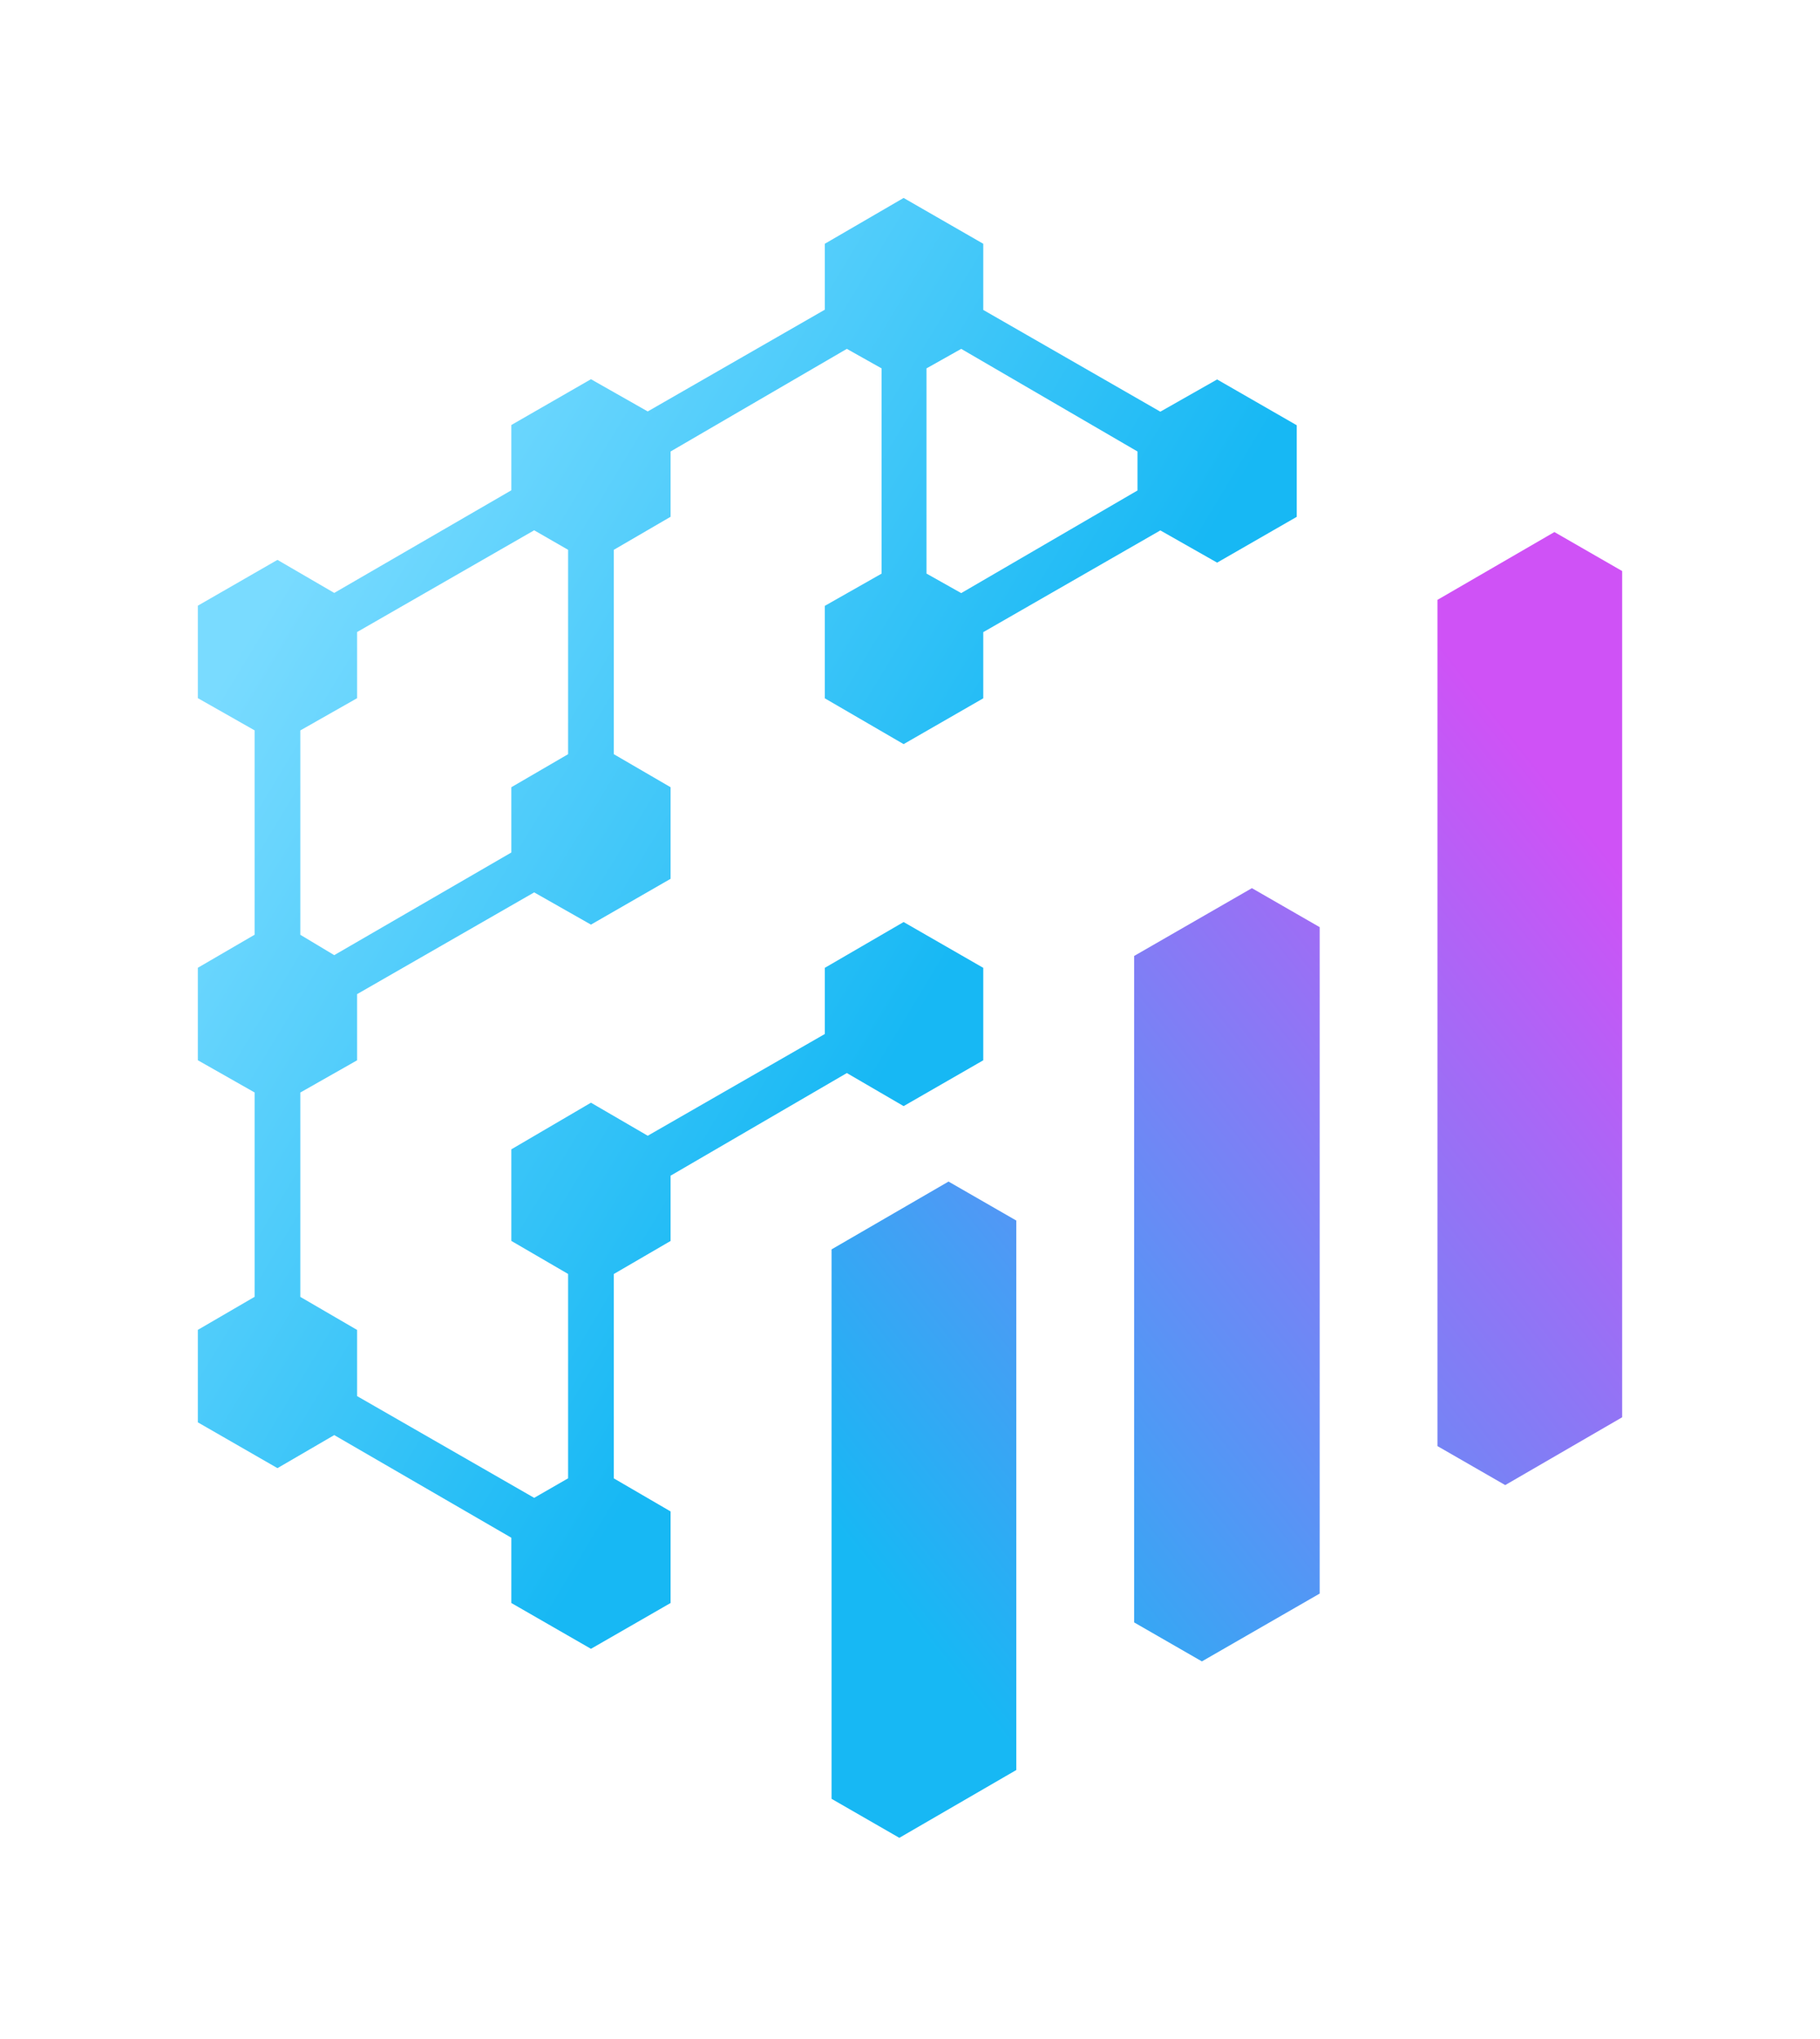 <svg width="184" height="206" viewBox="0 0 184 206" fill="none" xmlns="http://www.w3.org/2000/svg">
<path fill-rule="evenodd" clip-rule="evenodd" d="M133.417 93.672L126.567 89.733L114.659 96.584V163.917L121.51 167.856L133.417 161.005V93.672ZM164 57.695L157.149 53.755L145.325 60.606V146.103L152.176 150.043L164 143.192V57.695ZM102.746 123.316L95.895 119.377L84.071 126.228V181.742L90.922 185.682L102.746 178.831V123.316Z" fill="url(#paint0_linear_4239_4805)"/>
<path fill-rule="evenodd" clip-rule="evenodd" d="M30.363 73.797V94.445L33.791 96.501L51.694 86.132V79.537L57.434 76.198V55.55L54.005 53.577L36.102 63.857V70.541L30.363 73.797ZM85.615 35.247L67.796 45.615V52.211L62.056 55.55V76.198L67.796 79.537V88.788L59.745 93.417L54.005 90.161L36.102 100.44V107.125L30.363 110.381V131.029L36.102 134.368V141.053L54.005 151.332L57.434 149.359V128.712L51.694 125.372V116.121L59.745 111.409L65.485 114.748L83.387 104.469V97.784L91.355 93.156L99.406 97.784V107.125L91.355 111.754L85.615 108.414L67.796 118.783V125.378L62.056 128.717V149.365L67.796 152.705V161.956L59.745 166.585L51.694 161.956V155.361L33.791 144.992L28.051 148.331L20 143.703V134.362L25.74 131.023V110.375L20 107.119V97.778L25.74 94.439V73.791L20 70.535V61.195L28.051 56.566L33.791 59.905L51.694 49.537V42.941L59.745 38.313L65.485 41.569L83.387 31.29V24.629L91.355 20L99.406 24.629V31.313L117.309 41.593L123.049 38.337L131.1 42.965V52.217L123.049 56.845L117.309 53.589L99.406 63.868V70.553L91.355 75.182L83.387 70.553V61.212L89.127 57.956V37.219L85.615 35.247ZM114.998 45.615L97.178 35.247L93.667 37.219V57.95L97.178 59.923L114.998 49.555V45.615Z" fill="url(#paint1_linear_4239_4805)"/>
<defs>
<linearGradient id="paint0_linear_4239_4805" x1="86.442" y1="156.614" x2="167.538" y2="92.63" gradientUnits="userSpaceOnUse">
<stop stop-color="#17B8F4"/>
<stop offset="1" stop-color="#CF52F6"/>
</linearGradient>
<linearGradient id="paint1_linear_4239_4805" x1="20.492" y1="71.773" x2="87.286" y2="112.096" gradientUnits="userSpaceOnUse">
<stop stop-color="#79DBFF"/>
<stop offset="1" stop-color="#17B8F4"/>
</linearGradient>
</defs>
</svg>

